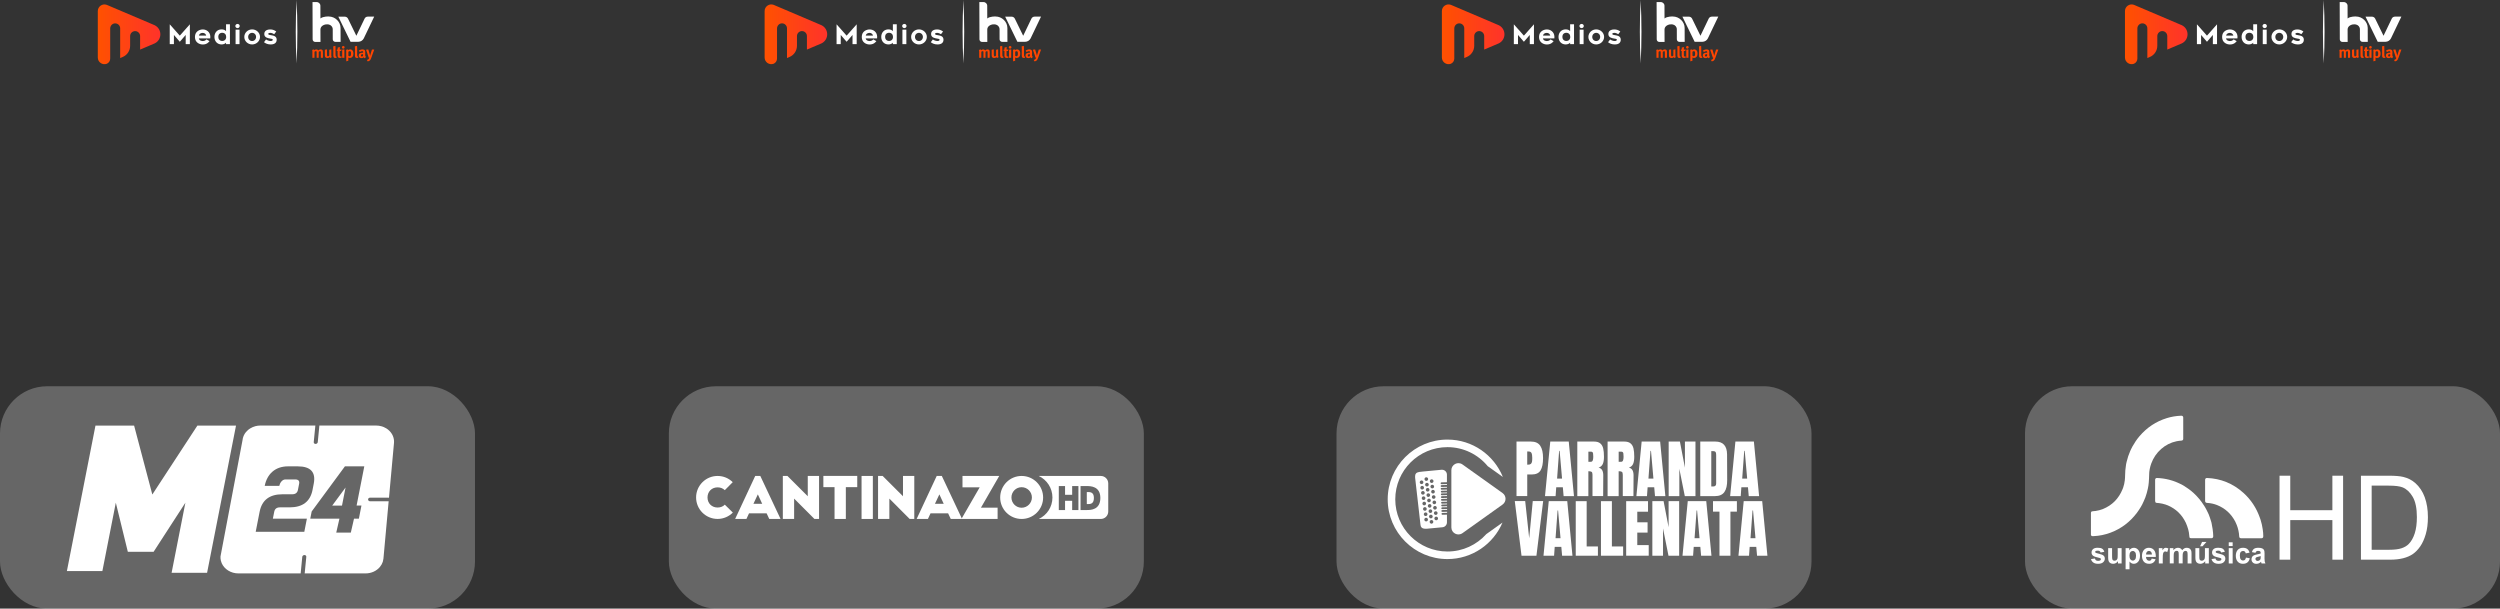 <?xml version="1.0" encoding="UTF-8"?>
<svg id="Capa_2" data-name="Capa 2" xmlns="http://www.w3.org/2000/svg" xmlns:xlink="http://www.w3.org/1999/xlink" viewBox="0 0 1073.7 261.39">
  <rect x="0" y="0" width="1073.7" height="261.39" fill="#333333" stroke="none"/>
  <defs>
    <style>
      .cls-1 {
        fill: url(#Degradado_sin_nombre_93);
      }

      .cls-2, .cls-3, .cls-4 {
        fill: #fff;
      }

      .cls-5 {
        fill: url(#Degradado_sin_nombre_93-2);
      }

      .cls-6 {
        fill: url(#Degradado_sin_nombre_93-4);
      }

      .cls-3 {
        fill-rule: evenodd;
      }

      .cls-7 {
        fill: url(#Degradado_sin_nombre_93-3);
      }

      .cls-4 {
        opacity: .25;
      }

      .cls-8 {
        fill: #ff4500;
      }
    </style>
    <linearGradient id="Degradado_sin_nombre_93" data-name="Degradado sin nombre 93" x1="42" y1="14.73" x2="68.87" y2="14.73" gradientUnits="userSpaceOnUse">
      <stop offset="0" stop-color="#ff5100"/>
      <stop offset="1" stop-color="#ff332a"/>
    </linearGradient>
    <linearGradient id="Degradado_sin_nombre_93-2" data-name="Degradado sin nombre 93" x1="328.39" x2="355.26" xlink:href="#Degradado_sin_nombre_93"/>
    <linearGradient id="Degradado_sin_nombre_93-3" data-name="Degradado sin nombre 93" x1="619.26" x2="646.12" xlink:href="#Degradado_sin_nombre_93"/>
    <linearGradient id="Degradado_sin_nombre_93-4" data-name="Degradado sin nombre 93" x1="912.63" x2="939.5" xlink:href="#Degradado_sin_nombre_93"/>
  </defs>
  <g id="Capa_1-2" data-name="Capa 1">
    <g>
      <g>
        <g>
          <path class="cls-3" d="M141.2,7.08s-2.42-.12-3.58.86l-.02-5.47c0-.88-.73-1.59-1.63-1.58h-1.75c.04,12.24.04,12.17.05,16.02,0,.61.51,1.11,1.13,1.1h2.24s-.02-5.32-.02-5.32c0-.54.22-1.02.57-1.38.05-.05.21-.19.24-.21.34-.26,1.08-.7,2.18-.65.25,0,.48.05.57.06.97.2,1.71,1.02,1.72,2.03,0,.7.01,4.33.01,4.34,0,.61.51,1.11,1.13,1.1h2.24s-.02-5.96-.02-5.96c0-2.67-2.34-4.94-5.07-4.93Z"/>
          <path class="cls-3" d="M157.96,7.14c-.6,0-1.12.34-1.36.83l-3.55,7.39s-3.59-7.37-3.6-7.37c-.25-.49-.77-.83-1.37-.83h-2.77s5.25,10.79,5.25,10.79h3.31c1.04-.01,1.94-.61,2.37-1.47l4.48-9.36h-2.77Z"/>
          <g>
            <path class="cls-8" d="M134.17,22.35c0-.45-.04-.75-.13-.91l.84-.23c.05.08.09.2.12.36.25-.24.54-.36.86-.36.29,0,.53.1.72.29.04.04.08.09.14.17.3-.31.64-.46,1-.46.31,0,.56.09.73.26.15.15.23.42.23.83v2.52h-.9v-2.34c0-.18,0-.29-.03-.35-.04-.11-.12-.16-.26-.16-.19,0-.39.1-.62.3v2.54h-.88v-2.3c0-.19-.01-.31-.03-.37-.04-.12-.14-.17-.28-.17-.2,0-.41.09-.61.27v2.58h-.91v-2.47Z"/>
            <path class="cls-8" d="M139.52,23.63v-2.27l.91-.17v2.27c0,.29.03.48.08.58.06.11.17.17.32.17.12,0,.23-.03.35-.1.12-.07.19-.15.23-.24v-2.49l.88-.19v2.71c0,.26.07.47.21.64l-.66.37c-.12-.09-.22-.2-.28-.35-.24.23-.55.35-.93.35-.25,0-.47-.05-.66-.16-.19-.11-.32-.24-.38-.42-.05-.15-.08-.38-.08-.71Z"/>
            <path class="cls-8" d="M143.1,19.91l.95-.21c.03.18.05.49.05.92v2.76c0,.45.02.71.06.78.04.07.1.1.19.1.04,0,.07,0,.1-.01l.16.55c-.17.06-.35.1-.55.1-.43,0-.7-.16-.82-.48-.06-.15-.08-.41-.08-.8v-2.64c0-.42-.02-.77-.05-1.07Z"/>
            <path class="cls-8" d="M145.91,21.27h.83l-.24.62h-.59v1.8c0,.23.03.38.08.45s.16.11.32.11c.06,0,.18-.02.33-.07l.12.55c-.26.11-.51.16-.75.16s-.44-.05-.61-.14c-.17-.09-.29-.22-.34-.38-.04-.12-.06-.3-.06-.55v-1.95h-.35v-.6h.35c0-.39.01-.67.03-.84l.94-.24c-.04.35-.06.7-.06,1.06Z"/>
            <path class="cls-8" d="M146.86,20.31c0-.16.06-.29.17-.4.11-.11.25-.17.41-.17s.29.06.4.17c.11.11.16.25.16.41s-.06.29-.17.4c-.11.11-.25.17-.41.17s-.29-.06-.4-.17c-.11-.11-.17-.25-.17-.4ZM146.97,24.82v-3.48l.93-.15v3.62h-.93Z"/>
            <path class="cls-8" d="M148.72,22.25c0-.37-.02-.67-.06-.89l.82-.15c.04.13.06.24.06.33.18-.22.47-.33.87-.33.25,0,.49.07.7.21.44.29.66.8.66,1.53,0,.38-.04.69-.11.91-.07.23-.2.44-.38.63-.26.27-.57.4-.95.4-.28,0-.53-.06-.74-.19,0,.05.01.15.01.29v1.11l-.89.24v-4.09ZM149.62,22.23v1.72c.17.14.34.21.51.21.23,0,.39-.09.49-.26.1-.17.15-.46.15-.86,0-.32-.02-.55-.06-.68-.08-.26-.24-.39-.48-.39s-.44.09-.62.27Z"/>
            <path class="cls-8" d="M152.39,19.91l.95-.21c.03.18.05.49.05.92v2.76c0,.45.02.71.06.78.04.07.1.1.19.1.04,0,.07,0,.1-.01l.16.55c-.17.06-.35.1-.55.1-.43,0-.7-.16-.82-.48-.06-.15-.08-.41-.08-.8v-2.64c0-.42-.02-.77-.05-1.07Z"/>
            <path class="cls-8" d="M154.51,22.37l-.39-.66c.17-.11.36-.2.57-.29.34-.14.66-.21.97-.21.62,0,1,.21,1.14.62.05.13.07.35.06.64l-.02,1.19v.06c0,.18.02.32.06.41.05.11.14.21.28.31l-.49.57c-.24-.1-.41-.24-.5-.43-.1.09-.17.15-.21.19-.18.13-.42.19-.71.19-.39,0-.69-.1-.9-.29-.21-.19-.31-.46-.31-.82,0-.81.57-1.22,1.7-1.22.07,0,.14,0,.21,0v-.15c0-.2-.03-.34-.08-.41-.06-.07-.17-.11-.33-.11-.29,0-.63.13-1.02.4ZM155.92,24.03v-.76s-.03,0-.03,0c-.33,0-.55.04-.68.11s-.19.22-.19.43c0,.14.04.25.11.34.08.09.17.13.29.13.18,0,.34-.08.48-.24Z"/>
            <path class="cls-8" d="M158.06,23.82l-.84-2.48.95-.11.62,2.06c.04.13.1.38.19.73.02-.13.06-.32.11-.57.04-.16.09-.32.14-.49l.53-1.68h.97l-1.29,3.59c-.22.61-.44,1-.68,1.17-.23.17-.52.28-.86.32l-.32-.61c.27-.07.46-.15.57-.24.1-.07.18-.17.26-.29.06-.1.13-.24.2-.41h-.23c-.02-.06-.04-.12-.07-.2-.03-.08-.05-.15-.07-.21-.06-.19-.12-.38-.19-.58Z"/>
          </g>
        </g>
        <path class="cls-2" d="M127.37,0c.46,9.08.47,18.17,0,27.25-.47-9.08-.46-18.17,0-27.25h0Z"/>
        <path class="cls-1" d="M66.47,10.85L45.85,2.08c-1.87-.68-3.85.7-3.85,2.69v19.94c0,1.99,1.98,3.37,3.85,2.69h0c.9-.38,1.48-1.26,1.48-2.24v-12.93c0-1.16.9-2.15,2.06-2.19,1.22-.04,2.22.93,2.22,2.14v12.76l1.1-.47c1.93-.82,3.18-2.71,3.18-4.81v-4.16c0-1.18.96-2.14,2.14-2.14h0c1.18,0,2.14.96,2.14,2.14v5.8s6.3-2.68,6.3-2.68c3.2-1.6,3.2-6.16,0-7.76Z"/>
        <g>
          <path class="cls-2" d="M81.54,18.95h-1.79v-3.94l-2.53,2.93-2.53-2.93v3.94h-1.79v-8.51l4.32,4.87,4.32-4.87v8.51Z"/>
          <path class="cls-2" d="M83.72,15.87c0-2.55,2.21-3.23,3.37-3.23,1.59,0,3.18,1.08,3.24,3.08,0,.47-.03.78-.03.78h-4.9c.2,1.02,1.35,1.13,1.69,1.13.94,0,1.4-.51,1.59-.72l1.31.76c-.25.34-1.08,1.44-2.9,1.44-1.21,0-3.37-.69-3.37-3.24ZM85.45,15.3h3.1c-.07-.56-.62-1.18-1.47-1.18-.97,0-1.57.55-1.64,1.18Z"/>
          <path class="cls-2" d="M97.08,18.33c-.26.35-1,.76-1.88.76-1.96,0-3.11-1.46-3.11-3.24s1.15-3.24,3.11-3.24c.9,0,1.57.36,1.88.78v-2.97h1.67v8.53h-1.67v-.62ZM95.44,14.08c-1.07,0-1.7.74-1.7,1.76s.67,1.75,1.7,1.75,1.7-.67,1.7-1.75c0-1.03-.65-1.76-1.7-1.76Z"/>
          <path class="cls-2" d="M102.02,12.08c-.52,0-.95-.41-.95-.91s.43-.9.95-.9.93.41.93.9-.42.91-.93.91ZM101.18,12.75h1.69v6.2h-1.69v-6.2Z"/>
          <path class="cls-2" d="M104.92,15.85c0-1.77,1.51-3.23,3.36-3.23s3.39,1.46,3.39,3.23-1.53,3.24-3.39,3.24-3.36-1.44-3.36-3.24ZM106.58,15.85c0,1.03.73,1.77,1.7,1.77s1.7-.77,1.7-1.77-.74-1.75-1.7-1.75-1.7.77-1.7,1.75Z"/>
          <path class="cls-2" d="M113.38,18.12l.88-1.17c.49.33,1.26.67,2.01.67.52,0,.89-.24.89-.55,0-.42-.87-.46-1.2-.52-.85-.15-2.46-.39-2.46-1.95,0-1.82,1.96-1.96,2.56-1.96.98,0,1.77.28,2.58.89l-.88,1.15c-.46-.27-1.07-.58-1.76-.58-.33,0-.81.16-.81.46,0,.42.9.52,1.17.55,1.05.18,2.47.36,2.47,1.96,0,1.29-.93,2.02-2.55,2.02-1.33,0-2.23-.43-2.91-.97Z"/>
        </g>
      </g>
      <g>
        <g>
          <path class="cls-3" d="M427.59,7.08s-2.42-.12-3.58.86l-.02-5.47c0-.88-.73-1.59-1.63-1.58h-1.75c.04,12.24.04,12.17.05,16.02,0,.61.51,1.11,1.13,1.1h2.24s-.02-5.32-.02-5.32c0-.54.22-1.02.57-1.38.05-.05.21-.19.24-.21.34-.26,1.08-.7,2.18-.65.25,0,.48.05.57.06.97.2,1.71,1.02,1.72,2.03,0,.7.01,4.33.01,4.34,0,.61.51,1.11,1.13,1.1h2.24s-.02-5.96-.02-5.96c0-2.67-2.34-4.94-5.07-4.93Z"/>
          <path class="cls-3" d="M444.35,7.14c-.6,0-1.12.34-1.36.83l-3.55,7.39s-3.59-7.37-3.6-7.37c-.25-.49-.77-.83-1.37-.83h-2.77s5.25,10.79,5.25,10.79h3.31c1.04-.01,1.94-.61,2.37-1.47l4.48-9.36h-2.77Z"/>
          <g>
            <path class="cls-8" d="M420.55,22.35c0-.45-.04-.75-.13-.91l.84-.23c.05.08.09.2.12.36.25-.24.54-.36.86-.36.29,0,.53.1.72.29.04.04.08.09.14.17.3-.31.64-.46,1-.46.31,0,.56.09.73.26.15.15.23.42.23.83v2.52h-.9v-2.34c0-.18,0-.29-.03-.35-.04-.11-.12-.16-.26-.16-.19,0-.39.1-.62.3v2.54h-.88v-2.3c0-.19-.01-.31-.03-.37-.04-.12-.14-.17-.28-.17-.2,0-.41.09-.61.27v2.58h-.91v-2.47Z"/>
            <path class="cls-8" d="M425.91,23.63v-2.27l.91-.17v2.27c0,.29.03.48.08.58.06.11.17.17.32.17.12,0,.23-.03.35-.1.12-.07.19-.15.23-.24v-2.49l.88-.19v2.71c0,.26.07.47.21.64l-.66.37c-.12-.09-.22-.2-.28-.35-.24.23-.55.35-.93.35-.25,0-.47-.05-.66-.16-.19-.11-.32-.24-.38-.42-.05-.15-.08-.38-.08-.71Z"/>
            <path class="cls-8" d="M429.48,19.91l.95-.21c.03.18.05.49.05.92v2.76c0,.45.02.71.06.78.04.07.1.1.19.1.04,0,.07,0,.1-.01l.16.55c-.17.06-.35.1-.55.1-.43,0-.7-.16-.82-.48-.06-.15-.08-.41-.08-.8v-2.64c0-.42-.02-.77-.05-1.07Z"/>
            <path class="cls-8" d="M432.3,21.27h.83l-.24.62h-.59v1.8c0,.23.03.38.08.45s.16.11.32.11c.06,0,.18-.02.33-.07l.12.55c-.26.11-.51.16-.75.16s-.44-.05-.61-.14c-.17-.09-.29-.22-.34-.38-.04-.12-.06-.3-.06-.55v-1.95h-.35v-.6h.35c0-.39.01-.67.03-.84l.94-.24c-.04.35-.06.7-.06,1.06Z"/>
            <path class="cls-8" d="M433.25,20.31c0-.16.06-.29.17-.4.11-.11.25-.17.41-.17s.29.06.4.17c.11.11.16.25.16.41s-.06.29-.17.4c-.11.11-.25.17-.41.17s-.29-.06-.4-.17c-.11-.11-.17-.25-.17-.4ZM433.36,24.82v-3.48l.93-.15v3.62h-.93Z"/>
            <path class="cls-8" d="M435.11,22.25c0-.37-.02-.67-.06-.89l.82-.15c.04.13.06.24.06.33.18-.22.47-.33.87-.33.25,0,.49.07.7.21.44.29.66.8.66,1.53,0,.38-.04.69-.11.91-.07.23-.2.44-.38.63-.26.27-.57.4-.95.4-.28,0-.53-.06-.74-.19,0,.05.01.15.01.29v1.11l-.89.24v-4.09ZM436.01,22.23v1.72c.17.14.34.21.51.21.23,0,.39-.09.49-.26.1-.17.15-.46.15-.86,0-.32-.02-.55-.06-.68-.08-.26-.24-.39-.48-.39s-.44.09-.62.27Z"/>
            <path class="cls-8" d="M438.78,19.91l.95-.21c.03.18.05.49.05.92v2.76c0,.45.02.71.06.78.04.07.1.1.19.1.04,0,.07,0,.1-.01l.16.55c-.17.06-.35.1-.55.1-.43,0-.7-.16-.82-.48-.06-.15-.08-.41-.08-.8v-2.64c0-.42-.02-.77-.05-1.07Z"/>
            <path class="cls-8" d="M440.9,22.37l-.39-.66c.17-.11.36-.2.57-.29.34-.14.66-.21.97-.21.62,0,1,.21,1.14.62.05.13.07.35.06.64l-.02,1.19v.06c0,.18.02.32.06.41.05.11.14.21.28.31l-.49.57c-.24-.1-.41-.24-.5-.43-.1.09-.17.15-.21.19-.18.13-.42.19-.71.19-.39,0-.69-.1-.9-.29-.21-.19-.31-.46-.31-.82,0-.81.57-1.22,1.7-1.22.07,0,.14,0,.21,0v-.15c0-.2-.03-.34-.08-.41-.06-.07-.17-.11-.33-.11-.29,0-.63.13-1.02.4ZM442.31,24.03v-.76s-.03,0-.03,0c-.33,0-.55.04-.68.11s-.19.22-.19.43c0,.14.04.25.11.34.08.09.17.13.29.13.18,0,.34-.08.48-.24Z"/>
            <path class="cls-8" d="M444.45,23.82l-.84-2.48.95-.11.62,2.06c.04.13.1.38.19.73.02-.13.06-.32.11-.57.04-.16.09-.32.14-.49l.53-1.68h.97l-1.29,3.59c-.22.61-.44,1-.68,1.17-.23.17-.52.28-.86.32l-.32-.61c.27-.07.46-.15.57-.24.1-.07.18-.17.26-.29.06-.1.13-.24.2-.41h-.23c-.02-.06-.04-.12-.07-.2-.03-.08-.05-.15-.07-.21-.06-.19-.12-.38-.19-.58Z"/>
          </g>
        </g>
        <path class="cls-2" d="M413.76,0c.46,9.08.47,18.17,0,27.25-.47-9.08-.46-18.17,0-27.25h0Z"/>
        <path class="cls-5" d="M352.86,10.85l-20.62-8.78c-1.87-.68-3.85.7-3.85,2.69v19.94c0,1.99,1.98,3.37,3.85,2.69h0c.9-.38,1.48-1.26,1.48-2.24v-12.93c0-1.16.9-2.15,2.06-2.19,1.22-.04,2.22.93,2.22,2.14v12.76l1.1-.47c1.93-.82,3.18-2.71,3.18-4.81v-4.16c0-1.18.96-2.14,2.14-2.14h0c1.18,0,2.14.96,2.14,2.14v5.8s6.3-2.68,6.3-2.68c3.2-1.6,3.2-6.16,0-7.76Z"/>
        <g>
          <path class="cls-2" d="M367.93,18.95h-1.79v-3.94l-2.53,2.93-2.53-2.93v3.94h-1.79v-8.51l4.32,4.87,4.32-4.87v8.51Z"/>
          <path class="cls-2" d="M370.11,15.87c0-2.55,2.21-3.23,3.37-3.23,1.59,0,3.18,1.08,3.24,3.08,0,.47-.03.78-.03.78h-4.9c.2,1.02,1.35,1.13,1.69,1.13.94,0,1.4-.51,1.59-.72l1.31.76c-.25.34-1.08,1.44-2.9,1.44-1.21,0-3.37-.69-3.37-3.24ZM371.83,15.3h3.1c-.07-.56-.62-1.18-1.47-1.18-.97,0-1.57.55-1.64,1.18Z"/>
          <path class="cls-2" d="M383.47,18.33c-.26.35-1,.76-1.88.76-1.96,0-3.11-1.46-3.11-3.24s1.15-3.24,3.11-3.24c.9,0,1.57.36,1.88.78v-2.97h1.67v8.53h-1.67v-.62ZM381.83,14.08c-1.07,0-1.7.74-1.7,1.76s.67,1.75,1.7,1.75,1.7-.67,1.7-1.75c0-1.03-.65-1.76-1.7-1.76Z"/>
          <path class="cls-2" d="M388.41,12.08c-.52,0-.95-.41-.95-.91s.43-.9.95-.9.93.41.93.9-.42.91-.93.91ZM387.57,12.75h1.69v6.2h-1.69v-6.2Z"/>
          <path class="cls-2" d="M391.31,15.85c0-1.77,1.51-3.23,3.36-3.23s3.39,1.46,3.39,3.23-1.53,3.24-3.39,3.24-3.36-1.44-3.36-3.24ZM392.97,15.85c0,1.03.73,1.77,1.7,1.77s1.7-.77,1.7-1.77-.74-1.75-1.7-1.75-1.7.77-1.7,1.75Z"/>
          <path class="cls-2" d="M399.76,18.12l.88-1.17c.49.33,1.26.67,2.01.67.52,0,.89-.24.89-.55,0-.42-.87-.46-1.2-.52-.85-.15-2.46-.39-2.46-1.95,0-1.82,1.96-1.96,2.56-1.96.98,0,1.77.28,2.58.89l-.88,1.15c-.46-.27-1.07-.58-1.76-.58-.33,0-.81.16-.81.46,0,.42.9.52,1.17.55,1.05.18,2.47.36,2.47,1.96,0,1.29-.93,2.02-2.55,2.02-1.33,0-2.23-.43-2.91-.97Z"/>
        </g>
      </g>
      <g>
        <g>
          <path class="cls-3" d="M718.46,7.08s-2.42-.12-3.58.86l-.02-5.47c0-.88-.73-1.59-1.63-1.58h-1.75c.04,12.24.04,12.17.05,16.02,0,.61.51,1.11,1.13,1.1h2.24s-.02-5.32-.02-5.32c0-.54.22-1.02.57-1.38.05-.05.21-.19.24-.21.34-.26,1.08-.7,2.18-.65.25,0,.48.05.57.06.97.2,1.71,1.02,1.72,2.03,0,.7.01,4.33.01,4.34,0,.61.51,1.11,1.13,1.1h2.24s-.02-5.96-.02-5.96c0-2.67-2.34-4.94-5.07-4.93Z"/>
          <path class="cls-3" d="M735.22,7.14c-.6,0-1.12.34-1.36.83l-3.55,7.39s-3.59-7.37-3.6-7.37c-.25-.49-.77-.83-1.37-.83h-2.77s5.25,10.79,5.25,10.79h3.31c1.04-.01,1.94-.61,2.37-1.47l4.48-9.36h-2.77Z"/>
          <g>
            <path class="cls-8" d="M711.42,22.35c0-.45-.04-.75-.13-.91l.84-.23c.05.08.09.2.12.36.25-.24.54-.36.86-.36.29,0,.53.1.72.29.04.04.08.09.14.17.3-.31.64-.46,1-.46.31,0,.56.09.73.26.15.15.23.42.23.83v2.52h-.9v-2.34c0-.18,0-.29-.03-.35-.04-.11-.12-.16-.26-.16-.19,0-.39.1-.62.3v2.54h-.88v-2.3c0-.19-.01-.31-.03-.37-.04-.12-.14-.17-.28-.17-.2,0-.41.09-.61.27v2.58h-.91v-2.47Z"/>
            <path class="cls-8" d="M716.78,23.63v-2.27l.91-.17v2.27c0,.29.03.48.08.58.06.11.17.17.32.17.12,0,.23-.03.35-.1.12-.07.19-.15.23-.24v-2.49l.88-.19v2.71c0,.26.07.47.21.64l-.66.37c-.12-.09-.22-.2-.28-.35-.24.23-.55.35-.93.35-.25,0-.47-.05-.66-.16-.19-.11-.32-.24-.38-.42-.05-.15-.08-.38-.08-.71Z"/>
            <path class="cls-8" d="M720.35,19.91l.95-.21c.03.18.05.49.05.92v2.76c0,.45.02.71.06.78.04.07.1.1.19.1.04,0,.07,0,.1-.01l.16.55c-.17.06-.35.1-.55.1-.43,0-.7-.16-.82-.48-.06-.15-.08-.41-.08-.8v-2.64c0-.42-.02-.77-.05-1.07Z"/>
            <path class="cls-8" d="M723.17,21.27h.83l-.24.62h-.59v1.8c0,.23.03.38.08.45s.16.11.32.11c.06,0,.18-.02.33-.07l.12.55c-.26.11-.51.16-.75.16s-.44-.05-.61-.14c-.17-.09-.29-.22-.34-.38-.04-.12-.06-.3-.06-.55v-1.95h-.35v-.6h.35c0-.39.01-.67.03-.84l.94-.24c-.04.35-.06.7-.06,1.06Z"/>
            <path class="cls-8" d="M724.12,20.31c0-.16.06-.29.17-.4.11-.11.25-.17.41-.17s.29.06.4.17c.11.11.16.25.16.41s-.06.29-.17.4c-.11.11-.25.17-.41.17s-.29-.06-.4-.17c-.11-.11-.17-.25-.17-.4ZM724.22,24.82v-3.48l.93-.15v3.62h-.93Z"/>
            <path class="cls-8" d="M725.98,22.25c0-.37-.02-.67-.06-.89l.82-.15c.04.13.06.24.06.33.18-.22.47-.33.87-.33.25,0,.49.07.7.21.44.29.66.8.66,1.53,0,.38-.04.69-.11.91-.07.23-.2.44-.38.63-.26.27-.57.4-.95.4-.28,0-.53-.06-.74-.19,0,.05.01.15.01.29v1.11l-.89.24v-4.09ZM726.88,22.23v1.72c.17.14.34.21.51.21.23,0,.39-.09.49-.26.1-.17.15-.46.15-.86,0-.32-.02-.55-.06-.68-.08-.26-.24-.39-.48-.39s-.44.09-.62.27Z"/>
            <path class="cls-8" d="M729.65,19.91l.95-.21c.03.18.05.49.05.92v2.76c0,.45.02.71.06.78.04.07.1.1.19.1.04,0,.07,0,.1-.01l.16.55c-.17.06-.35.1-.55.1-.43,0-.7-.16-.82-.48-.06-.15-.08-.41-.08-.8v-2.64c0-.42-.02-.77-.05-1.07Z"/>
            <path class="cls-8" d="M731.76,22.37l-.39-.66c.17-.11.36-.2.57-.29.34-.14.66-.21.97-.21.62,0,1,.21,1.14.62.05.13.07.35.06.64l-.02,1.19v.06c0,.18.02.32.06.41.05.11.14.21.28.31l-.49.57c-.24-.1-.41-.24-.5-.43-.1.09-.17.15-.21.19-.18.13-.42.19-.71.19-.39,0-.69-.1-.9-.29-.21-.19-.31-.46-.31-.82,0-.81.57-1.22,1.7-1.22.07,0,.14,0,.21,0v-.15c0-.2-.03-.34-.08-.41-.06-.07-.17-.11-.33-.11-.29,0-.63.13-1.02.4ZM733.17,24.03v-.76s-.03,0-.03,0c-.33,0-.55.04-.68.11s-.19.22-.19.43c0,.14.04.25.11.34.08.09.17.13.29.13.18,0,.34-.08.48-.24Z"/>
            <path class="cls-8" d="M735.32,23.82l-.84-2.48.95-.11.62,2.06c.04.13.1.38.19.73.02-.13.06-.32.11-.57.04-.16.09-.32.14-.49l.53-1.68h.97l-1.29,3.59c-.22.61-.44,1-.68,1.17-.23.17-.52.28-.86.32l-.32-.61c.27-.07.46-.15.57-.24.1-.07.18-.17.26-.29.06-.1.13-.24.2-.41h-.23c-.02-.06-.04-.12-.07-.2-.03-.08-.05-.15-.07-.21-.06-.19-.12-.38-.19-.58Z"/>
          </g>
        </g>
        <path class="cls-2" d="M704.63,0c.46,9.08.47,18.17,0,27.25-.47-9.08-.46-18.17,0-27.25h0Z"/>
        <path class="cls-7" d="M643.73,10.85l-20.62-8.78c-1.87-.68-3.85.7-3.85,2.69v19.94c0,1.99,1.98,3.37,3.85,2.69h0c.9-.38,1.48-1.26,1.48-2.24v-12.93c0-1.16.9-2.15,2.06-2.19,1.22-.04,2.22.93,2.22,2.14v12.76l1.1-.47c1.93-.82,3.18-2.71,3.18-4.81v-4.16c0-1.18.96-2.14,2.14-2.14h0c1.18,0,2.14.96,2.14,2.14v5.8s6.3-2.68,6.3-2.68c3.2-1.6,3.2-6.16,0-7.76Z"/>
        <g>
          <path class="cls-2" d="M658.8,18.95h-1.79v-3.94l-2.53,2.93-2.53-2.93v3.94h-1.79v-8.51l4.32,4.87,4.32-4.87v8.51Z"/>
          <path class="cls-2" d="M660.98,15.87c0-2.55,2.21-3.23,3.37-3.23,1.59,0,3.18,1.08,3.24,3.08,0,.47-.03.78-.03.78h-4.9c.2,1.02,1.35,1.13,1.69,1.13.94,0,1.4-.51,1.59-.72l1.31.76c-.25.34-1.08,1.44-2.9,1.44-1.21,0-3.37-.69-3.37-3.24ZM662.7,15.3h3.1c-.07-.56-.62-1.18-1.47-1.18-.97,0-1.57.55-1.64,1.18Z"/>
          <path class="cls-2" d="M674.34,18.33c-.26.35-1,.76-1.88.76-1.96,0-3.11-1.46-3.11-3.24s1.15-3.24,3.11-3.24c.9,0,1.57.36,1.88.78v-2.97h1.67v8.53h-1.67v-.62ZM672.7,14.08c-1.07,0-1.7.74-1.7,1.76s.67,1.75,1.7,1.75,1.7-.67,1.7-1.75c0-1.03-.65-1.76-1.7-1.76Z"/>
          <path class="cls-2" d="M679.28,12.08c-.52,0-.95-.41-.95-.91s.43-.9.95-.9.93.41.93.9-.42.91-.93.91ZM678.43,12.75h1.69v6.2h-1.69v-6.2Z"/>
          <path class="cls-2" d="M682.18,15.85c0-1.77,1.51-3.23,3.36-3.23s3.39,1.46,3.39,3.23-1.53,3.24-3.39,3.24-3.36-1.44-3.36-3.24ZM683.84,15.85c0,1.03.73,1.77,1.7,1.77s1.7-.77,1.7-1.77-.74-1.75-1.7-1.75-1.7.77-1.7,1.75Z"/>
          <path class="cls-2" d="M690.63,18.12l.88-1.17c.49.33,1.26.67,2.01.67.52,0,.89-.24.89-.55,0-.42-.87-.46-1.2-.52-.85-.15-2.46-.39-2.46-1.95,0-1.82,1.96-1.96,2.56-1.96.98,0,1.77.28,2.58.89l-.88,1.15c-.46-.27-1.07-.58-1.76-.58-.33,0-.81.16-.81.46,0,.42.9.52,1.17.55,1.05.18,2.47.36,2.47,1.96,0,1.29-.93,2.02-2.55,2.02-1.33,0-2.23-.43-2.91-.97Z"/>
        </g>
      </g>
      <g>
        <g>
          <path class="cls-3" d="M1011.83,7.08s-2.42-.12-3.58.86l-.02-5.47c0-.88-.73-1.59-1.63-1.58h-1.75c.04,12.24.04,12.17.05,16.02,0,.61.51,1.11,1.13,1.1h2.24s-.02-5.32-.02-5.32c0-.54.22-1.02.57-1.38.05-.05.21-.19.24-.21.34-.26,1.08-.7,2.18-.65.25,0,.48.05.57.06.97.2,1.71,1.02,1.72,2.03,0,.7.01,4.33.01,4.34,0,.61.51,1.11,1.13,1.1h2.24s-.02-5.96-.02-5.96c0-2.67-2.34-4.94-5.07-4.93Z"/>
          <path class="cls-3" d="M1028.59,7.14c-.6,0-1.12.34-1.36.83l-3.55,7.39s-3.59-7.37-3.6-7.37c-.25-.49-.77-.83-1.37-.83h-2.77s5.25,10.79,5.25,10.79h3.31c1.04-.01,1.94-.61,2.37-1.47l4.48-9.36h-2.77Z"/>
          <g>
            <path class="cls-8" d="M1004.8,22.35c0-.45-.04-.75-.13-.91l.84-.23c.05.08.09.2.12.36.25-.24.54-.36.86-.36.29,0,.53.1.72.29.04.04.08.09.14.17.3-.31.64-.46,1-.46.31,0,.56.09.73.26.15.15.23.42.23.83v2.52h-.9v-2.34c0-.18,0-.29-.03-.35-.04-.11-.12-.16-.26-.16-.19,0-.39.1-.62.3v2.54h-.88v-2.3c0-.19-.01-.31-.03-.37-.04-.12-.14-.17-.28-.17-.2,0-.41.09-.61.27v2.58h-.91v-2.47Z"/>
            <path class="cls-8" d="M1010.15,23.63v-2.27l.91-.17v2.27c0,.29.03.48.08.58.06.11.17.17.32.17.12,0,.23-.03.35-.1.12-.07.19-.15.23-.24v-2.49l.88-.19v2.71c0,.26.07.47.21.64l-.66.37c-.12-.09-.22-.2-.28-.35-.24.23-.55.35-.93.35-.25,0-.47-.05-.66-.16-.19-.11-.32-.24-.38-.42-.05-.15-.08-.38-.08-.71Z"/>
            <path class="cls-8" d="M1013.73,19.91l.95-.21c.03.18.05.49.05.92v2.76c0,.45.02.71.06.78.04.07.1.1.19.1.04,0,.07,0,.1-.01l.16.55c-.17.06-.35.1-.55.1-.43,0-.7-.16-.82-.48-.06-.15-.08-.41-.08-.8v-2.64c0-.42-.02-.77-.05-1.07Z"/>
            <path class="cls-8" d="M1016.54,21.27h.83l-.24.62h-.59v1.8c0,.23.03.38.08.45s.16.11.32.11c.06,0,.18-.02.33-.07l.12.55c-.26.11-.51.16-.75.16s-.44-.05-.61-.14c-.17-.09-.29-.22-.34-.38-.04-.12-.06-.3-.06-.55v-1.95h-.35v-.6h.35c0-.39.01-.67.03-.84l.94-.24c-.04.35-.06.7-.06,1.06Z"/>
            <path class="cls-8" d="M1017.49,20.31c0-.16.06-.29.17-.4.11-.11.25-.17.41-.17s.29.06.4.17c.11.11.16.25.16.41s-.06.29-.17.4c-.11.11-.25.17-.41.17s-.29-.06-.4-.17c-.11-.11-.17-.25-.17-.4ZM1017.6,24.82v-3.48l.93-.15v3.62h-.93Z"/>
            <path class="cls-8" d="M1019.35,22.25c0-.37-.02-.67-.06-.89l.82-.15c.04.13.06.24.06.33.18-.22.47-.33.87-.33.25,0,.49.07.7.21.44.29.66.8.66,1.53,0,.38-.04.69-.11.91-.07.23-.2.44-.38.63-.26.27-.57.4-.95.4-.28,0-.53-.06-.74-.19,0,.05.01.15.01.29v1.11l-.89.24v-4.09ZM1020.25,22.23v1.72c.17.14.34.21.51.21.23,0,.39-.09.49-.26.1-.17.15-.46.15-.86,0-.32-.02-.55-.06-.68-.08-.26-.24-.39-.48-.39s-.44.09-.62.27Z"/>
            <path class="cls-8" d="M1023.02,19.91l.95-.21c.03.18.05.49.05.92v2.76c0,.45.02.71.06.78.04.07.1.1.19.1.04,0,.07,0,.1-.01l.16.55c-.17.06-.35.1-.55.1-.43,0-.7-.16-.82-.48-.06-.15-.08-.41-.08-.8v-2.64c0-.42-.02-.77-.05-1.07Z"/>
            <path class="cls-8" d="M1025.14,22.37l-.39-.66c.17-.11.36-.2.57-.29.34-.14.66-.21.97-.21.62,0,1,.21,1.14.62.05.13.07.35.06.64l-.02,1.19v.06c0,.18.02.32.06.41.05.11.14.21.28.31l-.49.57c-.24-.1-.41-.24-.5-.43-.1.09-.17.15-.21.19-.18.13-.42.19-.71.19-.39,0-.69-.1-.9-.29-.21-.19-.31-.46-.31-.82,0-.81.57-1.22,1.7-1.22.07,0,.14,0,.21,0v-.15c0-.2-.03-.34-.08-.41-.06-.07-.17-.11-.33-.11-.29,0-.63.13-1.02.4ZM1026.55,24.03v-.76s-.03,0-.03,0c-.33,0-.55.04-.68.11s-.19.22-.19.43c0,.14.04.25.11.34.08.09.17.13.29.13.18,0,.34-.08.48-.24Z"/>
            <path class="cls-8" d="M1028.69,23.82l-.84-2.48.95-.11.62,2.06c.04.13.1.38.19.73.02-.13.06-.32.11-.57.04-.16.09-.32.14-.49l.53-1.68h.97l-1.29,3.59c-.22.61-.44,1-.68,1.17-.23.17-.52.28-.86.32l-.32-.61c.27-.07.46-.15.57-.24.1-.07.18-.17.26-.29.06-.1.13-.24.2-.41h-.23c-.02-.06-.04-.12-.07-.2-.03-.08-.05-.15-.07-.21-.06-.19-.12-.38-.19-.58Z"/>
          </g>
        </g>
        <path class="cls-2" d="M998,0c.46,9.08.47,18.17,0,27.25-.47-9.08-.46-18.17,0-27.25h0Z"/>
        <path class="cls-6" d="M937.1,10.85l-20.62-8.78c-1.87-.68-3.85.7-3.85,2.69v19.94c0,1.99,1.98,3.37,3.85,2.69h0c.9-.38,1.48-1.26,1.48-2.24v-12.93c0-1.16.9-2.15,2.06-2.19,1.22-.04,2.22.93,2.22,2.14v12.76l1.1-.47c1.93-.82,3.18-2.71,3.18-4.81v-4.16c0-1.18.96-2.14,2.14-2.14h0c1.18,0,2.14.96,2.14,2.14v5.8s6.3-2.68,6.3-2.68c3.2-1.6,3.2-6.16,0-7.76Z"/>
        <g>
          <path class="cls-2" d="M952.17,18.95h-1.79v-3.94l-2.53,2.93-2.53-2.93v3.94h-1.79v-8.51l4.32,4.87,4.32-4.87v8.51Z"/>
          <path class="cls-2" d="M954.35,15.87c0-2.55,2.21-3.23,3.37-3.23,1.59,0,3.18,1.08,3.24,3.08,0,.47-.03.78-.03.78h-4.9c.2,1.02,1.35,1.13,1.69,1.13.94,0,1.4-.51,1.59-.72l1.31.76c-.25.34-1.08,1.44-2.9,1.44-1.21,0-3.37-.69-3.37-3.24ZM956.08,15.3h3.1c-.07-.56-.62-1.18-1.47-1.18-.97,0-1.57.55-1.64,1.18Z"/>
          <path class="cls-2" d="M967.71,18.33c-.26.35-1,.76-1.88.76-1.96,0-3.11-1.46-3.11-3.24s1.15-3.24,3.11-3.24c.9,0,1.57.36,1.88.78v-2.97h1.67v8.53h-1.67v-.62ZM966.07,14.08c-1.07,0-1.7.74-1.7,1.76s.67,1.75,1.7,1.75,1.7-.67,1.7-1.75c0-1.03-.65-1.76-1.7-1.76Z"/>
          <path class="cls-2" d="M972.65,12.08c-.52,0-.95-.41-.95-.91s.43-.9.95-.9.93.41.93.9-.42.91-.93.91ZM971.81,12.75h1.69v6.2h-1.69v-6.2Z"/>
          <path class="cls-2" d="M975.55,15.85c0-1.77,1.51-3.23,3.36-3.23s3.39,1.46,3.39,3.23-1.53,3.24-3.39,3.24-3.36-1.44-3.36-3.24ZM977.21,15.85c0,1.03.73,1.77,1.7,1.77s1.7-.77,1.7-1.77-.74-1.75-1.7-1.75-1.7.77-1.7,1.75Z"/>
          <path class="cls-2" d="M984,18.12l.88-1.17c.49.33,1.26.67,2.01.67.52,0,.89-.24.89-.55,0-.42-.87-.46-1.2-.52-.85-.15-2.46-.39-2.46-1.95,0-1.82,1.96-1.96,2.56-1.96.98,0,1.77.28,2.58.89l-.88,1.15c-.46-.27-1.07-.58-1.76-.58-.33,0-.81.16-.81.46,0,.42.9.52,1.17.55,1.05.18,2.47.36,2.47,1.96,0,1.29-.93,2.02-2.55,2.02-1.33,0-2.23-.43-2.91-.97Z"/>
        </g>
      </g>
      <rect class="cls-4" y="165.89" width="204" height="95.5" rx="20.25" ry="20.25"/>
      <rect class="cls-4" x="287.26" y="165.89" width="204" height="95.5" rx="20.25" ry="20.25"/>
      <rect class="cls-4" x="574.01" y="165.89" width="204" height="95.5" rx="20.25" ry="20.25"/>
      <rect class="cls-4" x="869.7" y="165.89" width="204" height="95.5" rx="20.25" ry="20.25"/>
      <g>
        <g>
          <path class="cls-2" d="M311.29,210.52c-.76-.76-1.85-1.21-3.1-1.21-2.51,0-4.33,1.82-4.33,4.33s1.82,4.33,4.33,4.33c1.26,0,2.34-.44,3.1-1.23l3.45,3.4c-1.67,1.67-3.99,2.73-6.55,2.73-5.1,0-9.23-4.14-9.23-9.23s4.14-9.23,9.23-9.23c2.54,0,4.83,1.01,6.5,2.68l-3.4,3.42Z"/>
          <path class="cls-2" d="M315.73,222.88l8.62-18.47h2.19l8.69,18.47h-4.85l-1.13-2.41h-7.56l-1.11,2.41h-4.85ZM323.58,216.38h3.77l-1.87-4.06-1.9,4.06Z"/>
          <path class="cls-2" d="M349.78,222.88l-8.72-8.74v8.74h-4.85v-18.47h1.97l8.74,8.72v-8.72h4.85v18.47h-1.99Z"/>
          <path class="cls-2" d="M353.62,204.39h14.55v4.83h-4.9v13.66h-4.85v-13.66h-4.8v-4.83Z"/>
          <path class="cls-2" d="M370.02,204.41h4.85v18.47h-4.85v-18.47Z"/>
          <path class="cls-2" d="M390.68,222.88l-8.72-8.74v8.74h-4.85v-18.47h1.97l8.74,8.72v-8.72h4.85v18.47h-1.99Z"/>
          <path class="cls-2" d="M393.68,222.88l8.62-18.47h2.19l8.69,18.47h-4.85l-1.13-2.41h-7.56l-1.11,2.41h-4.85ZM401.54,216.38h3.77l-1.87-4.06-1.9,4.06Z"/>
          <path class="cls-2" d="M421.31,218.03h7.14v4.85h-15.54l7.85-13.59h-7.39v-4.88h15.78l-7.85,13.62Z"/>
          <path class="cls-2" d="M438.77,204.41c5.1,0,9.23,4.16,9.23,9.26s-4.14,9.21-9.23,9.21-9.21-4.11-9.21-9.21,4.11-9.26,9.21-9.26ZM438.77,209.24c-2.41,0-4.38,1.97-4.38,4.41s1.97,4.41,4.38,4.41,4.41-1.99,4.41-4.41-1.97-4.41-4.41-4.41Z"/>
        </g>
        <g>
          <path class="cls-2" d="M466.82,211.32h-.06v5.18h.2c1.31,0,2.85,0,2.85-2.65s-1.74-2.53-2.99-2.53Z"/>
          <path class="cls-2" d="M472.78,204.41h-26.67c3.48,1.63,5.89,5.17,5.89,9.26s-2.4,7.59-5.87,9.21h26.65c1.76,0,3.19-1.43,3.19-3.19v-12.09c0-1.76-1.43-3.19-3.19-3.19ZM463.16,219.05h-2.69v-3.98h-3.05v3.98h-2.69v-10.29h2.69v3.74h3.05v-3.74h2.69v10.29ZM466.92,219.05h-2.85v-10.29h2.71c1.46,0,5.8,0,5.8,5.09s-4.12,5.2-5.66,5.2Z"/>
        </g>
      </g>
      <g>
        <g>
          <path class="cls-2" d="M621.52,221.03l-2.03.06c-.22,0-.4-.17-.41-.38,0-.22.17-.4.38-.41l2.05-.06c0-.15,0-.3,0-.45l-2.08.06c-.22,0-.4-.17-.41-.38h0c0-.22.17-.4.38-.41l2.1-.06c0-.13,0-.26,0-.39l-2.1.06c-.22,0-.4-.17-.41-.38,0-.22.17-.4.38-.41l2.12-.06c0-.13,0-.27,0-.4l-2.11.06c-.22,0-.4-.17-.41-.38s.17-.4.38-.41l2.13-.06c0-.13,0-.25,0-.38l-2.16.06c-.22,0-.4-.17-.41-.38h0c0-.22.17-.4.38-.41l2.19-.06c0-.15,0-.3,0-.45l-2.21.06c-.22,0-.4-.17-.41-.38h0c0-.22.17-.4.38-.41l2.23-.06c0-.13,0-.26,0-.39l-2.23.06c-.22,0-.4-.17-.41-.38s.17-.4.38-.41l2.25-.06c0-.13,0-.27,0-.4l-2.24.06c-.22,0-.4-.17-.41-.38,0-.22.17-.4.38-.41l2.26-.06c0-.12,0-.23,0-.35l-2.24.06c-.22,0-.4-.17-.41-.38,0-.22.17-.4.38-.41l2.26-.06c0-.15,0-.3,0-.45l-2.29.06c-.22,0-.4-.17-.41-.38,0-.22.17-.4.38-.41l2.31-.06c0-.13,0-.26,0-.39l-2.31.06c-.22,0-.4-.17-.41-.38s.17-.4.38-.41l2.33-.06c0-.13,0-.27,0-.4l-2.32.06c-.22,0-.4-.17-.41-.38,0-.22.17-.4.38-.41l2.34-.06c0-1.08,0-2.16,0-3.24,0-1.25-1.07-2.22-2.31-2.11l-6.33.6c-1.1.11-2.2.19-3.29.35-1.27.19-1.79.86-1.75,2.14,0,.17.02.34.04.52.76,6.7,1.53,13.39,2.29,20.09.1.89.53,1.39,1.39,1.56.42.08.86.1,1.28.07l6.77-.64c1.09-.1,1.92-1.02,1.92-2.11,0-1.1,0-2.19,0-3.29ZM616.8,219.6c.42.1.69.52.59.94-.1.42-.52.69-.94.59-.42-.1-.69-.52-.59-.94.1-.42.52-.69.94-.59ZM617.06,218.26c-.1.42-.52.69-.94.59s-.69-.52-.59-.94.52-.69.94-.59c.42.1.69.52.59.94ZM613.61,211.88c.42.1.69.52.59.94-.1.42-.52.69-.94.59-.42-.1-.69-.52-.59-.94.1-.42.52-.69.94-.59ZM612.98,211.11c-.42-.1-.69-.52-.59-.94.1-.42.52-.69.94-.59.42.1.69.52.59.94-.1.42-.52.69-.94.59ZM613.9,214.17c.42.1.69.52.59.94s-.52.69-.94.59-.69-.52-.59-.94c.1-.42.52-.69.94-.59ZM614.18,216.5c.42.1.69.52.59.94-.1.42-.52.69-.94.59-.42-.1-.69-.52-.59-.94.1-.42.52-.69.94-.59ZM614.51,218.77c.42.1.69.52.59.94-.1.42-.52.69-.94.59-.42-.1-.69-.52-.59-.94.1-.42.52-.69.94-.59ZM616.78,215.94c-.1.42-.52.69-.94.59-.42-.1-.69-.52-.59-.94.1-.42.52-.69.94-.59.42.1.69.52.59.94ZM616.5,213.64c-.1.42-.52.69-.94.59-.42-.1-.69-.52-.59-.94.1-.42.52-.69.94-.59.42.1.69.52.59.94ZM616.21,211.35c-.1.42-.52.69-.94.59s-.69-.52-.59-.94c.1-.42.52-.69.94-.59.42.1.69.52.59.94ZM615.9,209.15c-.1.42-.52.69-.94.59-.42-.1-.69-.52-.59-.94.1-.42.52-.69.94-.59.42.1.69.52.59.94ZM615.05,205.88c.42.1.69.52.59.94-.1.42-.52.69-.94.59-.42-.1-.69-.52-.59-.94.1-.42.52-.69.94-.59ZM613.61,208.32c-.1.42-.52.69-.94.59s-.69-.52-.59-.94c.1-.42.52-.69.94-.59s.69.52.59.94ZM612.75,205c.42.1.69.52.59.94-.1.42-.52.69-.94.59s-.69-.52-.59-.94c.1-.42.52-.69.94-.59ZM609.77,206.96c.1-.42.52-.69.94-.59s.69.52.59.94c-.1.42-.52.69-.94.59s-.69-.52-.59-.94ZM610.03,209.29c.1-.42.52-.69.94-.59s.69.52.59.94c-.1.42-.52.69-.94.59s-.69-.52-.59-.94ZM610.34,211.49c.1-.42.52-.69.94-.59.42.1.69.52.59.94-.1.42-.52.69-.94.59-.42-.1-.69-.52-.59-.94ZM610.63,213.78c.1-.42.52-.69.94-.59s.69.52.59.94c-.1.42-.52.69-.94.59-.42-.1-.69-.52-.59-.94ZM610.91,216.08c.1-.42.52-.69.94-.59s.69.52.59.94c-.1.42-.52.69-.94.59-.42-.1-.69-.52-.59-.94ZM611.19,218.41c.1-.42.52-.69.94-.59.42.1.69.52.59.94-.1.42-.52.69-.94.59-.42-.1-.69-.52-.59-.94ZM611.52,220.68c.1-.42.52-.69.94-.59.42.1.69.52.59.94-.1.42-.52.69-.94.59-.42-.1-.69-.52-.59-.94ZM612.32,223.92c-.42-.1-.69-.52-.59-.94.1-.42.52-.69.94-.59.42.1.69.52.59.94-.1.42-.52.69-.94.59ZM613.77,221.66c.1-.42.52-.69.94-.59.42.1.69.52.59.94-.1.42-.52.69-.94.59-.42-.1-.69-.52-.59-.94ZM614.62,224.89c-.42-.1-.69-.52-.59-.94.1-.42.52-.69.94-.59s.69.52.59.94c-.1.42-.52.69-.94.59ZM616.65,223.43c-.42-.1-.69-.52-.59-.94.1-.42.52-.69.94-.59.42.1.69.52.59.94-.1.42-.52.69-.94.59Z"/>
          <path class="cls-2" d="M645.33,216.69l-17.22,12.28c-2,1.43-4.78,0-4.78-2.46v-24.57c0-2.46,2.78-3.89,4.78-2.46l17.22,12.28c1.69,1.21,1.69,3.72,0,4.92Z"/>
          <path class="cls-2" d="M621.65,236.86c-12.36,0-22.41-10.05-22.41-22.41s10.05-22.41,22.41-22.41c6.96,0,13.18,3.19,17.3,8.17l6.5,4.64c-3.81-9.41-13.04-16.06-23.8-16.06-14.15,0-25.66,11.51-25.66,25.66s11.51,25.66,25.66,25.66c10.61,0,19.74-6.47,23.64-15.68l-6.95,4.96c-4.11,4.58-10.07,7.47-16.69,7.47Z"/>
        </g>
        <g>
          <path class="cls-2" d="M651.31,189.64h6.19c1.87,0,3.21.6,4.01,1.81.8,1.21,1.2,2.98,1.2,5.3s-.35,4.08-1.06,5.26c-.71,1.18-1.98,1.77-3.82,1.77h-1.91v9.27h-4.61v-23.43ZM656.19,199.57c.56,0,.98-.1,1.24-.31.26-.21.44-.51.52-.9.08-.39.12-.95.12-1.68,0-.98-.11-1.69-.33-2.13-.22-.44-.65-.65-1.31-.65h-.52v5.67h.27Z"/>
          <path class="cls-2" d="M663.55,213.07l2.26-23.43h7.94l2.24,23.43h-4.45l-.33-3.79h-2.84l-.27,3.79h-4.55ZM668.74,205.55h2.13l-1.04-11.92h-.22l-.87,11.92Z"/>
          <path class="cls-2" d="M677.41,189.64h7.2c1.15,0,2.03.26,2.66.78.63.52,1.05,1.25,1.27,2.18.22.94.33,2.13.33,3.59,0,1.33-.17,2.36-.52,3.11-.35.75-.95,1.26-1.8,1.55.71.15,1.22.5,1.54,1.06.32.56.48,1.33.48,2.29l-.05,8.86h-4.58v-9.16c0-.65-.13-1.07-.38-1.25-.25-.18-.72-.27-1.39-.27v10.69h-4.75v-23.43ZM683.3,198.32c.65,0,.98-.71.98-2.13,0-.62-.03-1.08-.08-1.39-.05-.31-.15-.52-.3-.64-.15-.12-.35-.18-.63-.18h-1.09v4.34h1.12Z"/>
          <path class="cls-2" d="M690.42,189.64h7.2c1.15,0,2.03.26,2.66.78.63.52,1.05,1.25,1.27,2.18.22.94.33,2.13.33,3.59,0,1.33-.17,2.36-.52,3.11-.35.75-.95,1.26-1.8,1.55.71.15,1.22.5,1.54,1.06.32.56.48,1.33.48,2.29l-.05,8.86h-4.58v-9.16c0-.65-.13-1.07-.38-1.25-.25-.18-.72-.27-1.39-.27v10.69h-4.75v-23.43ZM696.31,198.32c.65,0,.98-.71.98-2.13,0-.62-.03-1.08-.08-1.39-.05-.31-.15-.52-.3-.64-.15-.12-.35-.18-.63-.18h-1.09v4.34h1.12Z"/>
          <path class="cls-2" d="M702.8,213.07l2.26-23.43h7.94l2.24,23.43h-4.45l-.33-3.79h-2.84l-.27,3.79h-4.55ZM707.98,205.55h2.13l-1.04-11.92h-.22l-.87,11.92Z"/>
          <path class="cls-2" d="M716.66,213.07v-23.43h4.83l2.15,11.21v-11.21h4.53v23.43h-4.58l-2.35-11.73v11.73h-4.58Z"/>
          <path class="cls-2" d="M730.24,189.64h6.46c1.67,0,2.93.46,3.76,1.39.84.93,1.26,2.3,1.28,4.12l.05,10.96c.02,2.31-.38,4.05-1.2,5.21-.82,1.16-2.17,1.75-4.06,1.75h-6.3v-23.43ZM735.78,208.93c.85,0,1.28-.42,1.28-1.25v-12.08c0-.53-.04-.92-.12-1.19-.08-.26-.23-.44-.45-.53-.22-.09-.55-.14-1.01-.14h-.52v15.19h.82Z"/>
          <path class="cls-2" d="M743.06,213.07l2.26-23.43h7.94l2.24,23.43h-4.45l-.33-3.79h-2.84l-.27,3.79h-4.55ZM748.24,205.55h2.13l-1.04-11.92h-.22l-.87,11.92Z"/>
          <path class="cls-2" d="M653.46,238.67l-2.89-23.46h4.47l1.72,15.96,1.53-15.96h4.47l-2.89,23.46h-6.41Z"/>
          <path class="cls-2" d="M662.9,238.67l2.26-23.43h7.94l2.24,23.43h-4.45l-.33-3.79h-2.84l-.27,3.79h-4.55ZM668.08,231.14h2.13l-1.04-11.92h-.22l-.87,11.92Z"/>
          <path class="cls-2" d="M676.75,238.67v-23.43h4.69v19.45h4.83v3.98h-9.52Z"/>
          <path class="cls-2" d="M687.58,238.67v-23.43h4.69v19.45h4.83v3.98h-9.52Z"/>
          <path class="cls-2" d="M698.41,238.67v-23.43h9.38v4.53h-4.61v4.55h4.42v4.42h-4.42v5.37h4.91v4.55h-9.68Z"/>
          <path class="cls-2" d="M709.65,238.67v-23.43h4.83l2.15,11.21v-11.21h4.53v23.43h-4.58l-2.35-11.73v11.73h-4.58Z"/>
          <path class="cls-2" d="M722.6,238.67l2.26-23.43h7.94l2.24,23.43h-4.45l-.33-3.79h-2.84l-.27,3.79h-4.55ZM727.78,231.14h2.13l-1.04-11.92h-.22l-.87,11.92Z"/>
          <path class="cls-2" d="M738.48,238.67v-18.93h-2.78v-4.5h10.26v4.5h-2.78v18.93h-4.69Z"/>
          <path class="cls-2" d="M746.63,238.67l2.26-23.43h7.94l2.24,23.43h-4.45l-.33-3.79h-2.84l-.27,3.79h-4.55ZM751.81,231.14h2.13l-1.04-11.92h-.22l-.87,11.92Z"/>
        </g>
      </g>
      <g>
        <g>
          <path class="cls-2" d="M903.1,218.64c4.02-1.62,6.86-4.49,8.52-8.61.08-.21.16-.42.24-.63.36-1.01.57-2.05.7-3.11.18-1.41.09-2.84.22-4.26.05-.57.12-1.14.21-1.7.03-.7.21-1.37.37-2.05.37-1.6.89-3.14,1.55-4.64.12-.26.24-.53.37-.79.19-.39.36-.78.59-1.15.86-1.54,1.84-3,2.98-4.34,3.22-3.76,7.14-6.38,11.79-7.8,1.93-.59,3.91-.92,5.92-1.01.16,0,.32-.01.47.01.37.06.6.33.62.72,0,.06,0,.13,0,.19,0,2.95,0,5.89,0,8.84,0,.18.01.35-.07.51-.16.3-.41.4-.72.42-.71.04-1.42.13-2.12.28-2.47.52-4.66,1.63-6.58,3.32-1.93,1.7-3.34,3.78-4.24,6.23-.57,1.6-.92,3.25-.91,4.96,0,1.03-.09,2.05-.15,3.07-.05.94-.22,1.85-.41,2.77-.26,1.27-.62,2.51-1.06,3.73-.03.08-.04.17-.1.24-.37.94-.79,1.86-1.23,2.76-.19.36-.38.72-.59,1.07-.55.89-1.1,1.77-1.73,2.6-2.98,3.93-6.73,6.77-11.26,8.48-2.38.9-4.84,1.4-7.37,1.51-.18,0-.36.01-.54-.01-.35-.05-.56-.3-.56-.67,0-3.11,0-6.22,0-9.33,0-.29.13-.47.35-.61.54-.14,1.1-.11,1.64-.19,1.06-.16,2.09-.42,3.1-.8Z"/>
          <path class="cls-2" d="M960.06,224.13c-1.76-3.41-4.38-5.82-7.86-7.21-1.33-.53-2.71-.83-4.13-.92-.06,0-.12,0-.18-.01-.6-.05-.84-.32-.84-.94,0-2.33,0-4.66,0-7,0-.64,0-1.28,0-1.92,0-.47.22-.74.59-.83.07-.02.14-.02.21-.02,5.93.24,11.16,2.35,15.65,6.39,3.21,2.89,5.55,6.43,7.02,10.57.12.33.23.66.35.99.42,1.33.72,2.68.92,4.06.14.99.26,1.98.25,2.98,0,.33-.07.62-.37.8-.18.08-.37.11-.57.11-2.82,0-5.63,0-8.45,0-.39,0-.72-.09-.91-.48-.1-.52-.08-1.06-.16-1.59-.23-1.67-.69-3.27-1.44-4.77-.03-.07-.03-.15-.08-.2Z"/>
          <path class="cls-2" d="M950.34,230.91c-.17.19-.38.25-.62.25-2.89,0-5.78,0-8.66,0-.31,0-.57-.09-.73-.39-.12-.7-.12-1.41-.25-2.11-.07-.42-.18-.83-.27-1.24-.29-.97-.59-1.93-1.01-2.84-1.67-3.51-4.25-6.02-7.75-7.52-.34-.15-.69-.25-1.03-.38h0c-.9-.3-1.83-.48-2.77-.61-.31-.04-.62-.03-.93-.07-.28-.03-.52-.11-.65-.39-.07-.18-.09-.36-.09-.55,0-2.93,0-5.87,0-8.8,0-.09,0-.18,0-.26.04-.43.36-.74.78-.72,1.77.07,3.52.31,5.24.75,2.03.52,3.96,1.31,5.81,2.31.13.08.26.14.38.22h0s.1.03.14.08h0s.11.03.15.09c1.46.9,2.83,1.91,4.1,3.08,1.68,1.56,3.15,3.31,4.38,5.28.03.04.06.08.09.12.05.08.09.16.15.24h0c.06.08.09.17.14.25.03.04.04.08.08.12h0c.09.12.13.27.22.38.12.22.24.44.36.66.2.34.34.72.53,1.07.16.31.27.64.45.94.37.96.72,1.92,1,2.91.12.4.26.8.31,1.23.04.11.03.24.06.35,0,.04.01.08.01.12.25,1.13.43,2.27.51,3.43.03.45.08.89.07,1.35,0,.25-.05.47-.19.67Z"/>
        </g>
        <g>
          <path class="cls-2" d="M898.04,240.12l1.69-.27c.07.34.22.6.44.77.22.18.53.26.92.26.43,0,.76-.08.98-.25.15-.12.22-.27.22-.47,0-.13-.04-.24-.12-.33-.08-.08-.27-.16-.56-.23-1.36-.31-2.22-.59-2.58-.85-.5-.36-.75-.85-.75-1.48,0-.57.22-1.05.65-1.44.43-.39,1.11-.58,2.02-.58s1.52.15,1.94.44c.42.29.71.73.87,1.3l-1.59.3c-.07-.26-.2-.45-.39-.59-.19-.14-.46-.2-.81-.2-.44,0-.76.06-.95.19-.13.09-.19.21-.19.35,0,.12.06.23.17.32.15.12.68.28,1.57.49.9.21,1.52.47,1.88.78.35.31.53.74.53,1.3,0,.6-.24,1.12-.73,1.56-.49.43-1.21.65-2.16.65-.87,0-1.55-.18-2.06-.55-.5-.36-.83-.86-.99-1.48Z"/>
          <path class="cls-2" d="M909.63,242v-.99c-.23.35-.54.63-.91.83s-.77.3-1.19.3-.81-.1-1.15-.29c-.34-.19-.58-.47-.74-.82-.15-.35-.23-.84-.23-1.46v-4.17h1.68v3.03c0,.93.03,1.49.09,1.7.06.21.17.37.34.5.16.12.37.18.62.18.29,0,.54-.08.77-.24.23-.16.38-.37.47-.61s.13-.83.13-1.78v-2.78h1.68v6.59h-1.56Z"/>
          <path class="cls-2" d="M912.89,235.41h1.57v.97c.2-.33.48-.6.83-.81.35-.21.73-.31,1.15-.31.74,0,1.36.3,1.88.9.51.6.77,1.43.77,2.51s-.26,1.95-.78,2.56c-.52.61-1.15.91-1.88.91-.35,0-.67-.07-.95-.22-.29-.14-.59-.39-.9-.74v3.32h-1.68v-9.09ZM914.55,238.59c0,.74.14,1.29.42,1.64.28.35.63.53,1.04.53s.72-.16.98-.49c.26-.32.39-.86.39-1.6,0-.69-.13-1.2-.4-1.54-.27-.33-.6-.5-.99-.5s-.75.16-1.02.49c-.27.33-.41.82-.41,1.46Z"/>
          <path class="cls-2" d="M924.1,239.9l1.68.29c-.22.64-.56,1.12-1.02,1.45-.46.33-1.05.5-1.74.5-1.11,0-1.92-.37-2.45-1.12-.42-.6-.63-1.36-.63-2.27,0-1.09.28-1.95.83-2.56.55-.62,1.25-.93,2.09-.93.95,0,1.69.32,2.24.97.55.65.81,1.64.78,2.97h-4.21c.01.52.15.92.41,1.21.26.29.58.43.97.43.26,0,.48-.07.66-.22s.32-.39.41-.72ZM924.2,238.14c-.01-.5-.14-.89-.38-1.15-.24-.26-.53-.39-.87-.39-.37,0-.67.14-.91.42-.24.28-.36.65-.35,1.13h2.51Z"/>
          <path class="cls-2" d="M928.85,242h-1.68v-6.59h1.56v.94c.27-.44.51-.73.72-.87.21-.14.46-.21.73-.21.38,0,.75.11,1.11.33l-.52,1.52c-.28-.19-.55-.29-.79-.29s-.43.07-.6.2c-.16.13-.29.38-.39.73-.09.35-.14,1.09-.14,2.21v2.03Z"/>
          <path class="cls-2" d="M931.88,235.41h1.55v.9c.55-.7,1.21-1.05,1.98-1.05.41,0,.76.09,1.06.26s.54.44.74.79c.28-.35.58-.61.9-.79s.67-.26,1.04-.26c.47,0,.86.1,1.18.29.32.2.56.48.72.87.12.28.17.74.17,1.36v4.21h-1.68v-3.76c0-.65-.06-1.08-.17-1.27-.16-.25-.39-.37-.72-.37-.24,0-.46.07-.66.22-.21.15-.36.37-.45.65-.09.29-.14.74-.14,1.36v3.16h-1.68v-3.61c0-.64-.03-1.05-.09-1.24s-.15-.32-.28-.42c-.13-.09-.3-.14-.51-.14-.26,0-.49.07-.7.22-.21.14-.36.35-.45.63s-.13.73-.13,1.36v3.2h-1.68v-6.59Z"/>
          <path class="cls-2" d="M947.09,242v-.99c-.23.35-.54.63-.91.83s-.77.3-1.19.3-.81-.1-1.15-.29c-.34-.19-.58-.47-.74-.82-.15-.35-.23-.84-.23-1.46v-4.17h1.68v3.03c0,.93.03,1.49.09,1.7.06.21.17.37.34.5.16.12.37.18.62.18.29,0,.54-.08.77-.24.23-.16.38-.37.47-.61s.13-.83.13-1.78v-2.78h1.68v6.59h-1.56ZM944.91,234.6l.83-1.85h1.88l-1.65,1.85h-1.07Z"/>
          <path class="cls-2" d="M949.8,240.12l1.69-.27c.07.34.22.6.44.77.22.18.53.26.92.26.43,0,.76-.08.98-.25.15-.12.22-.27.22-.47,0-.13-.04-.24-.12-.33-.08-.08-.27-.16-.56-.23-1.36-.31-2.22-.59-2.58-.85-.5-.36-.75-.85-.75-1.48,0-.57.22-1.05.65-1.44.43-.39,1.11-.58,2.02-.58s1.52.15,1.94.44c.42.29.71.73.87,1.3l-1.59.3c-.07-.26-.2-.45-.39-.59-.19-.14-.46-.2-.81-.2-.44,0-.76.06-.95.19-.13.09-.19.21-.19.35,0,.12.06.23.17.32.15.12.68.28,1.57.49.9.21,1.52.47,1.88.78.35.31.53.74.53,1.3,0,.6-.24,1.12-.73,1.56-.49.43-1.21.65-2.16.65-.87,0-1.55-.18-2.06-.55-.5-.36-.83-.86-.99-1.48Z"/>
          <path class="cls-2" d="M957.2,234.52v-1.61h1.68v1.61h-1.68ZM957.2,242v-6.59h1.68v6.59h-1.68Z"/>
          <path class="cls-2" d="M966.15,237.36l-1.66.31c-.06-.34-.18-.6-.38-.78s-.45-.26-.77-.26c-.42,0-.75.15-1,.45-.25.3-.37.8-.37,1.5,0,.78.13,1.33.38,1.66.25.32.59.48,1.02.48.32,0,.58-.09.78-.28.2-.19.35-.51.43-.97l1.65.29c-.17.79-.5,1.38-.99,1.78-.49.4-1.14.6-1.96.6-.93,0-1.67-.3-2.22-.91-.55-.61-.83-1.45-.83-2.52s.28-1.93.83-2.54c.55-.61,1.3-.91,2.25-.91.77,0,1.39.17,1.85.52.46.35.78.87.98,1.58Z"/>
          <path class="cls-2" d="M968.68,237.42l-1.53-.29c.17-.64.47-1.11.89-1.41.42-.31,1.04-.46,1.87-.46.75,0,1.31.09,1.68.28.37.18.63.42.77.7.15.28.22.8.22,1.56l-.02,2.03c0,.58.03,1.01.08,1.28.05.28.15.57.3.88h-1.66c-.04-.12-.1-.29-.16-.51-.03-.1-.05-.17-.06-.2-.29.29-.59.51-.92.65-.33.14-.68.22-1.05.22-.65,0-1.17-.18-1.55-.55-.38-.37-.57-.83-.57-1.4,0-.37.09-.7.26-1,.17-.29.41-.51.72-.67.31-.16.75-.29,1.34-.41.79-.15,1.33-.3,1.63-.43v-.17c0-.33-.08-.57-.24-.72-.16-.14-.46-.21-.9-.21-.3,0-.53.06-.7.18-.17.12-.3.34-.41.64ZM970.93,238.83c-.22.07-.56.16-1.02.27-.47.1-.77.2-.92.3-.22.16-.33.37-.33.61s.09.45.26.63c.18.18.4.27.67.27.3,0,.59-.1.87-.31.2-.16.34-.35.4-.58.04-.15.07-.43.07-.85v-.35Z"/>
        </g>
        <g>
          <path class="cls-2" d="M979.02,240.37v-36.06h4.6v14.81h18.09v-14.81h4.6v36.06h-4.6v-17h-18.09v17h-4.6Z"/>
          <path class="cls-2" d="M1013.98,240.37v-36.06h11.99c2.71,0,4.77.17,6.19.52,1.99.48,3.69,1.34,5.1,2.58,1.84,1.61,3.21,3.66,4.12,6.16.91,2.5,1.36,5.36,1.36,8.57,0,2.74-.31,5.17-.93,7.28-.62,2.12-1.41,3.87-2.37,5.25-.97,1.39-2.02,2.48-3.17,3.27-1.15.8-2.53,1.4-4.15,1.81-1.62.41-3.49.62-5.59.62h-12.56ZM1018.59,236.12h7.43c2.29,0,4.09-.22,5.4-.66s2.35-1.07,3.12-1.87c1.09-1.13,1.94-2.65,2.55-4.56.61-1.91.91-4.23.91-6.95,0-3.77-.6-6.67-1.79-8.7-1.19-2.03-2.65-3.38-4.36-4.07-1.23-.49-3.22-.74-5.96-.74h-7.31v27.55Z"/>
        </g>
      </g>
      <g>
        <polygon class="cls-2" points="146.88 217.14 148.41 209.37 142.68 217.14 146.88 217.14"/>
        <path class="cls-2" d="M94.71,238.79c-.06.68-.01,1.34.14,1.97.09.38.21.75.36,1.1,1.12,2.57,3.9,4.41,7.19,4.41h26.74s0-.08,0-.13l.68-6.99c.04-.43.47-.78.94-.78s.83.35.79.78l-.68,6.99s-.02.09-.03.13h26.15c2.51,0,4.76-1.08,6.17-2.77.28-.34.53-.7.74-1.08.17-.32.32-.65.44-1,.04-.11.07-.21.11-.32.11-.38.19-.78.23-1.19l2.24-24.64c-.06.01-.12.02-.18.02h-7.79c-.48,0-.87-.35-.87-.78s.39-.78.87-.78h7.79c.11,0,.22.02.32.06l2.15-23.55c.2-2.26-.82-4.34-2.55-5.73-.02-.02-.04-.03-.06-.05-.16-.12-.32-.24-.49-.35-.06-.04-.12-.08-.17-.11-.34-.21-.7-.4-1.07-.56-.13-.06-.26-.11-.4-.16-.23-.09-.46-.16-.69-.22-.71-.19-1.47-.3-2.25-.3h-24.38s0,.08,0,.13l-.68,6.99c-.04.43-.46.78-.94.78s-.83-.35-.79-.78l.68-6.99s.02-.09.03-.13h-23.62c-.75,0-1.48.1-2.17.28-.41.11-.81.25-1.19.42-.38.17-.74.36-1.09.58-.17.11-.33.22-.48.33-.11.09-.23.17-.34.26-.33.27-.63.57-.9.89-.85,1.01-1.39,2.24-1.52,3.59l-9.41,49.67ZM130.7,228.39h-20.88l1.69-8.62c.98-5,4.26-7.49,9.82-7.49h4.17c1.39,0,2.21-.63,2.46-1.88l.51-2.62c.25-1.25-.33-1.87-1.72-1.87h-4.17c-1.39,0-2.39,1.52-2.63,2.77h-6.26c.98-5,4.43-8.39,10-8.39h4.17c5.57,0,7.86,2.5,6.88,7.49l-.51,2.62c-.98,5-4.26,7.5-9.82,7.5h-4.17c-1.39,0-2.21.63-2.46,1.87l-.59,3h14.61l-1.1,5.62ZM155.23,217.14l-1.1,5.62h-2.09l-1.37,5.99h-6.26l1.37-5.99h-12.53l.61-3.09,14.29-19.4h8.31l-3.31,16.86h2.09Z"/>
        <polygon class="cls-2" points="84.76 182.8 65.42 212.38 57.6 182.8 41 182.8 28.73 245.26 43.97 245.26 49.74 215.9 54.9 236.98 65.97 236.98 79.62 215.9 73.7 246.01 88.94 246.01 101.36 182.8 84.76 182.8"/>
      </g>
    </g>
  </g>
</svg>